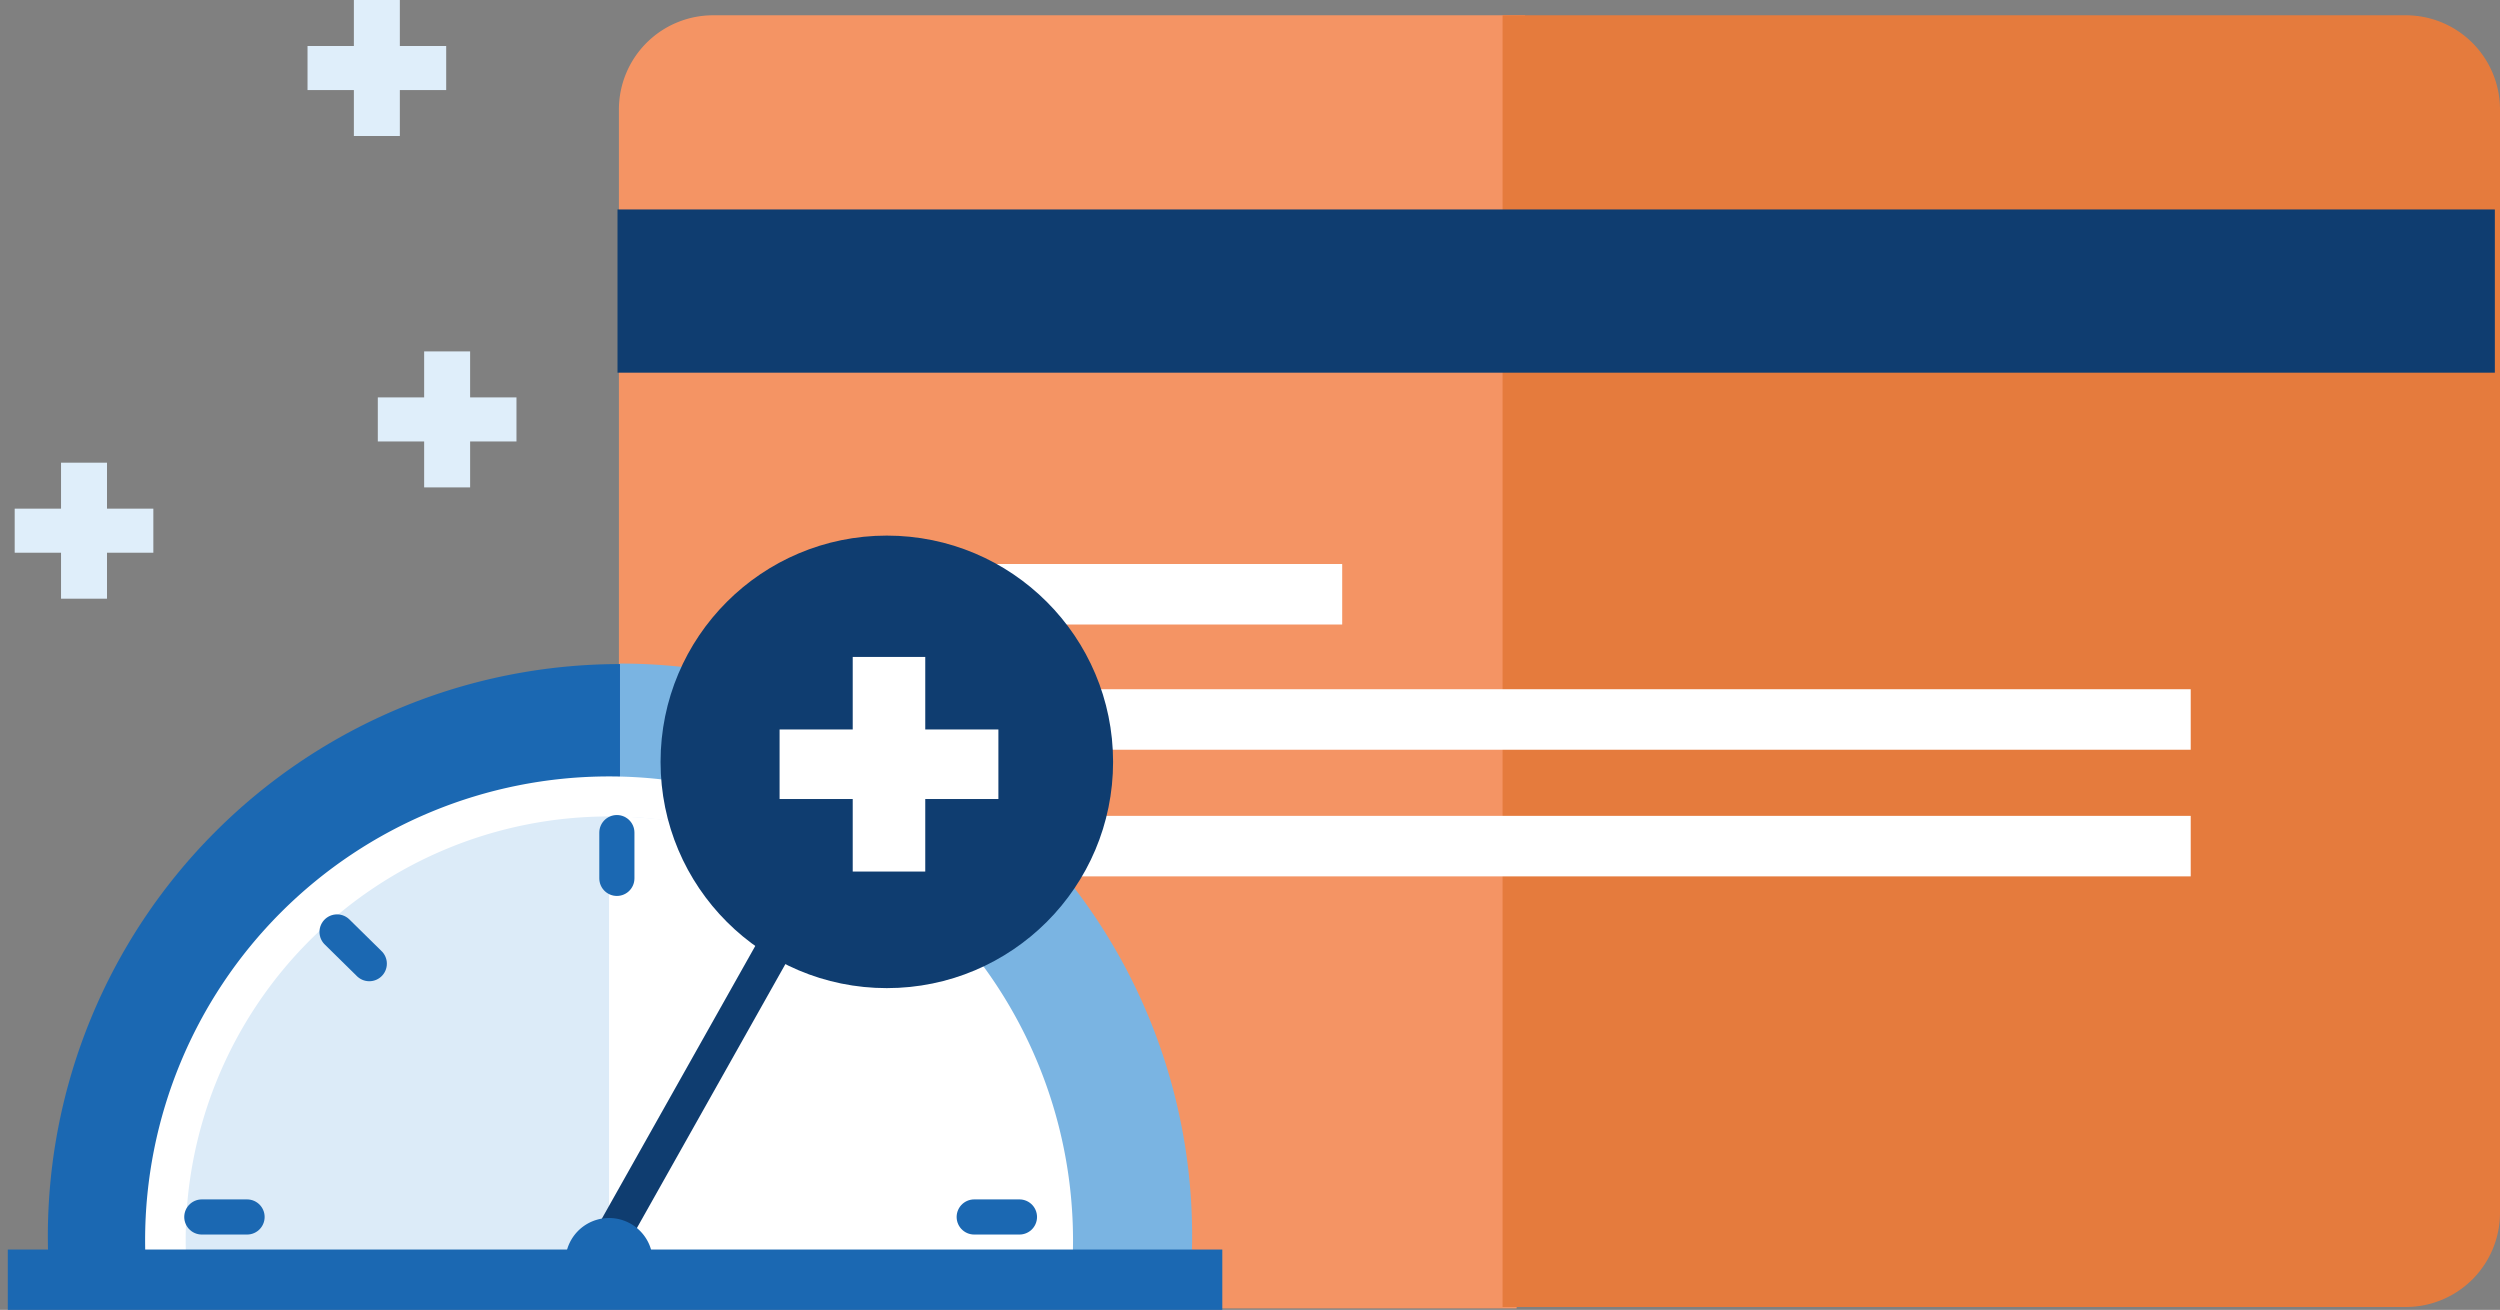 <svg xmlns="http://www.w3.org/2000/svg" xmlns:xlink="http://www.w3.org/1999/xlink" viewBox="0 0 426.856 223.65">
  <rect x="0" y="0" width="426.856" height="223.65" fill="#808080" stroke="none"/>
  <defs>
    <style>
      .cls-1 {
        fill: #f49464;
      }

      .cls-2 {
        fill: #e57b3d;
      }

      .cls-3 {
        fill: #0f3d70;
      }

      .cls-4 {
        fill: #fff;
      }

      .cls-5 {
        clip-path: url(#clip-path);
      }

      .cls-6 {
        fill: #1b68b2;
      }

      .cls-7 {
        fill: #7ab4e2;
      }

      .cls-8 {
        fill: #dcebf8;
      }

      .cls-10, .cls-9 {
        fill: none;
        stroke-linecap: round;
        stroke-linejoin: round;
        stroke-miterlimit: 10;
        stroke-width: 6px;
      }

      .cls-9 {
        stroke: #1b68b2;
      }

      .cls-10 {
        stroke: #0f3d70;
      }

      .cls-11 {
        fill: #dfeefa;
      }
    </style>
    <clipPath id="clip-path">
      <rect id="Rectangle_1702" data-name="Rectangle 1702" width="215.715" height="128.062"/>
    </clipPath>
  </defs>
  <g id="Group_7592" data-name="Group 7592" transform="translate(-902.406 -3434.35)">
    <g id="Group_7524" data-name="Group 7524" transform="translate(1007.841 3436.96)">
      <g id="Group_929" data-name="Group 929">
        <path id="Path_288" data-name="Path 288" class="cls-1" d="M172.675,283.885H35.471a16.085,16.085,0,0,1-16.071-16.1V79.2A16.085,16.085,0,0,1,35.471,63.1H174.114" transform="translate(-19.16 -63.1)"/>
        <path id="Path_289" data-name="Path 289" class="cls-2" d="M83.3,63.1H237.534a16.085,16.085,0,0,1,16.071,16.1V267.549a16.085,16.085,0,0,1-16.071,16.1H83.3" transform="translate(67.816 -63.1)"/>
        <path id="Path_3937" data-name="Path 3937" class="cls-3" d="M0,0H320.542V27.868H0Z" transform="translate(0 33.154)"/>
        <rect id="Rectangle_1038" data-name="Rectangle 1038" class="cls-4" width="86.352" height="10.331" transform="translate(37.382 93.69)"/>
        <rect id="Rectangle_1039" data-name="Rectangle 1039" class="cls-4" width="231.232" height="10.331" transform="translate(37.382 115.071)"/>
        <rect id="Rectangle_1040" data-name="Rectangle 1040" class="cls-4" width="231.232" height="10.331" transform="translate(37.382 136.693)"/>
      </g>
    </g>
    <g id="Group_7520" data-name="Group 7520" transform="translate(902.406 3520.383)">
      <g id="Group_5445" data-name="Group 5445" transform="translate(0 0)">
        <g id="Group_3647" data-name="Group 3647">
          <g id="Group_4037" data-name="Group 4037">
            <g id="Group_4036" data-name="Group 4036">
              <g id="Group_4034" data-name="Group 4034">
                <g id="Group_4032" data-name="Group 4032">
                  <g id="Group_4027" data-name="Group 4027" class="cls-5">
                    <g id="Group_4026" data-name="Group 4026" transform="translate(8.17 27.264)">
                      <g id="Group_4024" data-name="Group 4024">
                        <g id="Group_4023" data-name="Group 4023">
                          <g id="Group_4022" data-name="Group 4022">
                            <path id="Path_1479" data-name="Path 1479" class="cls-6" d="M106.889,226.179a97.689,97.689,0,0,1,0-195.379" transform="translate(-9.2 -30.711)"/>
                            <path id="Path_1480" data-name="Path 1480" class="cls-7" d="M119.2,30.7a97.689,97.689,0,0,1,0,195.378" transform="translate(-21.511 -30.7)"/>
                          </g>
                        </g>
                      </g>
                      <g id="Group_4025" data-name="Group 4025" transform="translate(20.071 22.646)">
                        <path id="Path_1481" data-name="Path 1481" class="cls-8" d="M107.553,56.2A75.754,75.754,0,1,1,31.8,131.954,75.708,75.708,0,0,1,107.553,56.2" transform="translate(-31.8 -56.2)"/>
                      </g>
                    </g>
                  </g>
                  <g id="Group_4028" data-name="Group 4028" class="cls-5">
                    <path id="Path_1482" data-name="Path 1482" class="cls-4" d="M117.1,60.1a75.708,75.708,0,0,1,75.753,75.754H117.1Z" transform="translate(-13.106 -6.726)"/>
                  </g>
                  <g id="Group_4030" data-name="Group 4030" class="cls-5">
                    <g id="Group_4029" data-name="Group 4029" transform="translate(24.777 46.536)">
                      <path id="Path_1483" data-name="Path 1483" class="cls-4" d="M107.117,210.834a79.217,79.217,0,1,1,79.217-79.217A79.29,79.29,0,0,1,107.117,210.834Zm0-151.6a72.29,72.29,0,1,0,72.29,72.29A72.354,72.354,0,0,0,107.117,59.238Z" transform="translate(-27.9 -52.4)"/>
                    </g>
                  </g>
                  <g id="Group_4031" data-name="Group 4031" class="cls-5">
                    <line id="Line_195" data-name="Line 195" class="cls-9" y2="7.815" transform="translate(105.326 56.127)"/>
                  </g>
                </g>
                <line id="Line_196" data-name="Line 196" class="cls-9" x2="5.506" y2="5.417" transform="translate(57.548 73.089)"/>
                <line id="Line_198" data-name="Line 198" class="cls-9" x2="7.726" transform="translate(34.458 121.756)"/>
                <line id="Line_199" data-name="Line 199" class="cls-9" x2="7.726" transform="translate(166.338 121.756)"/>
                <line id="Line_200" data-name="Line 200" class="cls-10" x1="29.928" y2="53.196" transform="translate(103.817 73.089)"/>
                <path id="Path_1484" data-name="Path 1484" class="cls-6" d="M108.7,144.76a7.46,7.46,0,0,1,14.92,0" transform="translate(-12.166 -15.366)"/>
                <g id="Group_4033" data-name="Group 4033" transform="translate(112.786 5.417)">
                  <ellipse id="Ellipse_247" data-name="Ellipse 247" class="cls-3" cx="38.632" cy="38.632" rx="38.632" ry="38.632"/>
                </g>
              </g>
            </g>
          </g>
          <rect id="Rectangle_1706" data-name="Rectangle 1706" class="cls-6" width="207.367" height="10.302" transform="translate(1.332 127.315)"/>
        </g>
      </g>
      <g id="Group_7519" data-name="Group 7519" transform="translate(133.108 26.134)">
        <path id="Path_3943" data-name="Path 3943" class="cls-4" d="M12.488,24.259H0V12.385H12.488V0H24.873V12.385H37.36V24.259H24.873V36.644H12.488Z"/>
      </g>
    </g>
    <g id="Group_7527" data-name="Group 7527" transform="translate(954.914 3434.35)">
      <path id="Path_3943-2" data-name="Path 3943" class="cls-11" d="M7.913,15.373H0V7.849H7.913V0h7.849V7.849h7.913v7.524H15.762v7.849H7.913Z"/>
    </g>
    <g id="Group_7583" data-name="Group 7583" transform="translate(966.914 3494.35)">
      <path id="Path_3943-3" data-name="Path 3943" class="cls-11" d="M7.913,15.373H0V7.849H7.913V0h7.849V7.849h7.913v7.524H15.762v7.849H7.913Z"/>
    </g>
    <g id="Group_7582" data-name="Group 7582" transform="translate(904.914 3513.35)">
      <path id="Path_3943-4" data-name="Path 3943" class="cls-11" d="M7.913,15.373H0V7.849H7.913V0h7.849V7.849h7.913v7.524H15.762v7.849H7.913Z"/>
    </g>
  </g>
</svg>
